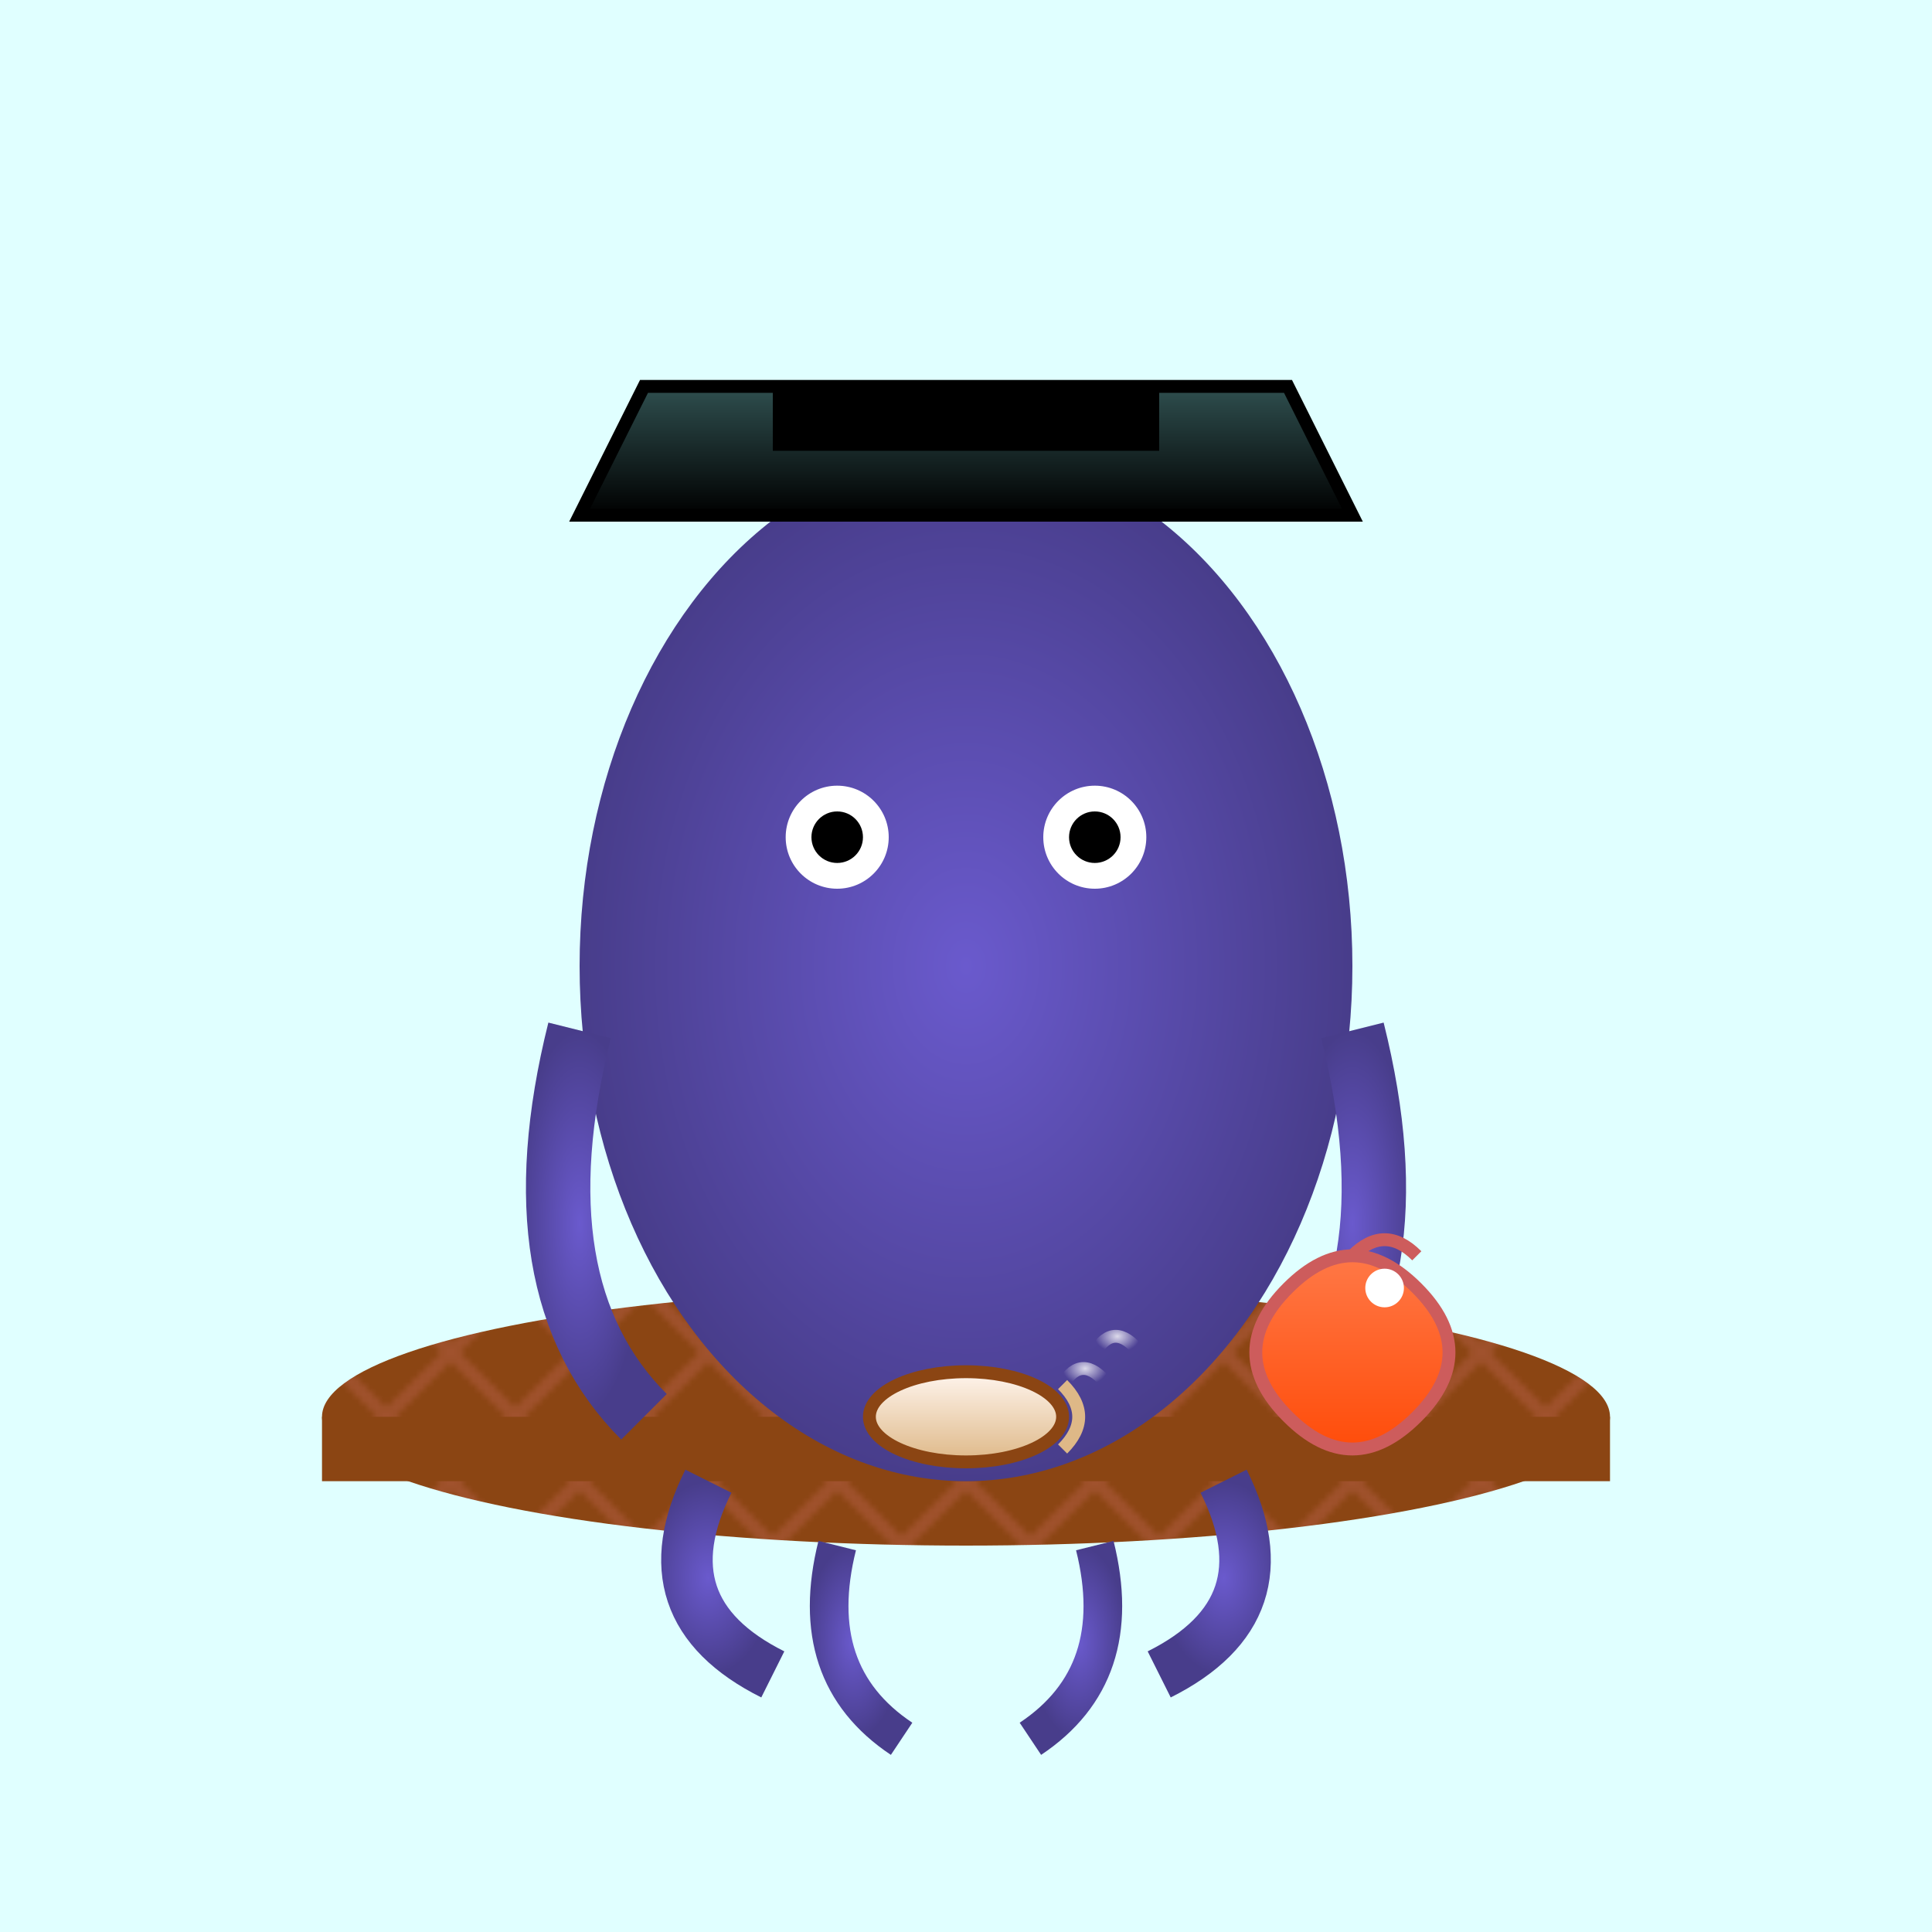 <svg viewBox="0 0 300 300" xmlns="http://www.w3.org/2000/svg">
  <defs>
    <radialGradient id="octoGradient" cx="50%" cy="50%" r="50%">
      <stop offset="0%" stop-color="#6a5acd"/>
      <stop offset="100%" stop-color="#483d8b"/>
    </radialGradient>
    <linearGradient id="hatGradient" x1="0%" y1="0%" x2="0%" y2="100%">
      <stop offset="0%" stop-color="#2f4f4f"/>
      <stop offset="100%" stop-color="#000000"/>
    </linearGradient>
    <linearGradient id="seahorseGradient" x1="0%" y1="0%" x2="0%" y2="100%">
      <stop offset="0%" stop-color="#ff7f50"/>
      <stop offset="100%" stop-color="#ff4500"/>
    </linearGradient>
    <linearGradient id="cupGradient" x1="0%" y1="0%" x2="0%" y2="100%">
      <stop offset="0%" stop-color="#fff5ee"/>
      <stop offset="100%" stop-color="#deb887"/>
    </linearGradient>
    <pattern id="tablePattern" patternUnits="userSpaceOnUse" width="20" height="20">
      <rect width="20" height="20" fill="#8b4513"/>
      <path d="M0,0 L20,20 M20,0 L0,20" stroke="#a0522d" stroke-width="2"/>
    </pattern>
    <radialGradient id="steamGradient" cx="50%" cy="50%" r="50%">
      <stop offset="0%" stop-color="rgba(255,255,255,0.8)"/>
      <stop offset="100%" stop-color="rgba(255,255,255,0)"/>
    </radialGradient>
  </defs>
  
  <!-- Background -->
  <rect width="300" height="300" fill="#e0ffff"/>

  <!-- Tea Table -->
  <ellipse cx="150" cy="220" rx="100" ry="20" fill="url(#tablePattern)" />
  <rect x="50" y="220" width="200" height="10" fill="#8b4513"/>
  
  <!-- Octopus Body -->
  <ellipse cx="150" cy="150" rx="60" ry="80" fill="url(#octoGradient)" />
  
  <!-- Octopus Eyes -->
  <circle cx="130" cy="130" r="8" fill="#ffffff"/>
  <circle cx="170" cy="130" r="8" fill="#ffffff"/>
  <circle cx="130" cy="130" r="4" fill="#000000"/>
  <circle cx="170" cy="130" r="4" fill="#000000"/>
  
  <!-- Top Hat -->
  <path d="M90,80 L210,80 L200,60 L100,60 Z" fill="url(#hatGradient)" stroke="#000000" stroke-width="2"/>
  <rect x="120" y="60" width="60" height="10" fill="#000000"/>
  
  <!-- Arms -->
  <path d="M90,160 Q80,200 100,220" stroke="url(#octoGradient)" stroke-width="10" fill="none"/>
  <path d="M210,160 Q220,200 200,220" stroke="url(#octoGradient)" stroke-width="10" fill="none"/>
  <path d="M110,230 Q100,250 120,260" stroke="url(#octoGradient)" stroke-width="8" fill="none"/>
  <path d="M190,230 Q200,250 180,260" stroke="url(#octoGradient)" stroke-width="8" fill="none"/>
  <path d="M130,240 Q125,260 140,270" stroke="url(#octoGradient)" stroke-width="6" fill="none"/>
  <path d="M170,240 Q175,260 160,270" stroke="url(#octoGradient)" stroke-width="6" fill="none"/>
  
  <!-- Teacup -->
  <ellipse cx="150" cy="220" rx="15" ry="7" fill="url(#cupGradient)" stroke="#8b4513" stroke-width="2"/>
  <path d="M165,215 Q170,220 165,225" fill="none" stroke="#deb887" stroke-width="2"/>
  <!-- Steam -->
  <path d="M165,215 Q168,210 172,215" stroke="url(#steamGradient)" stroke-width="2" fill="none"/>
  <path d="M170,210 Q173,205 177,210" stroke="url(#steamGradient)" stroke-width="2" fill="none"/>
  
  <!-- Seahorse -->
  <path d="M200,200 Q210,190 220,200 Q230,210 220,220 Q210,230 200,220 Q190,210 200,200 Z" fill="url(#seahorseGradient)" stroke="#cd5c5c" stroke-width="2"/>
  <path d="M210,195 Q215,190 220,195" stroke="#cd5c5c" stroke-width="2" fill="none"/>
  <circle cx="215" cy="200" r="3" fill="#ffffff"/>
</svg>